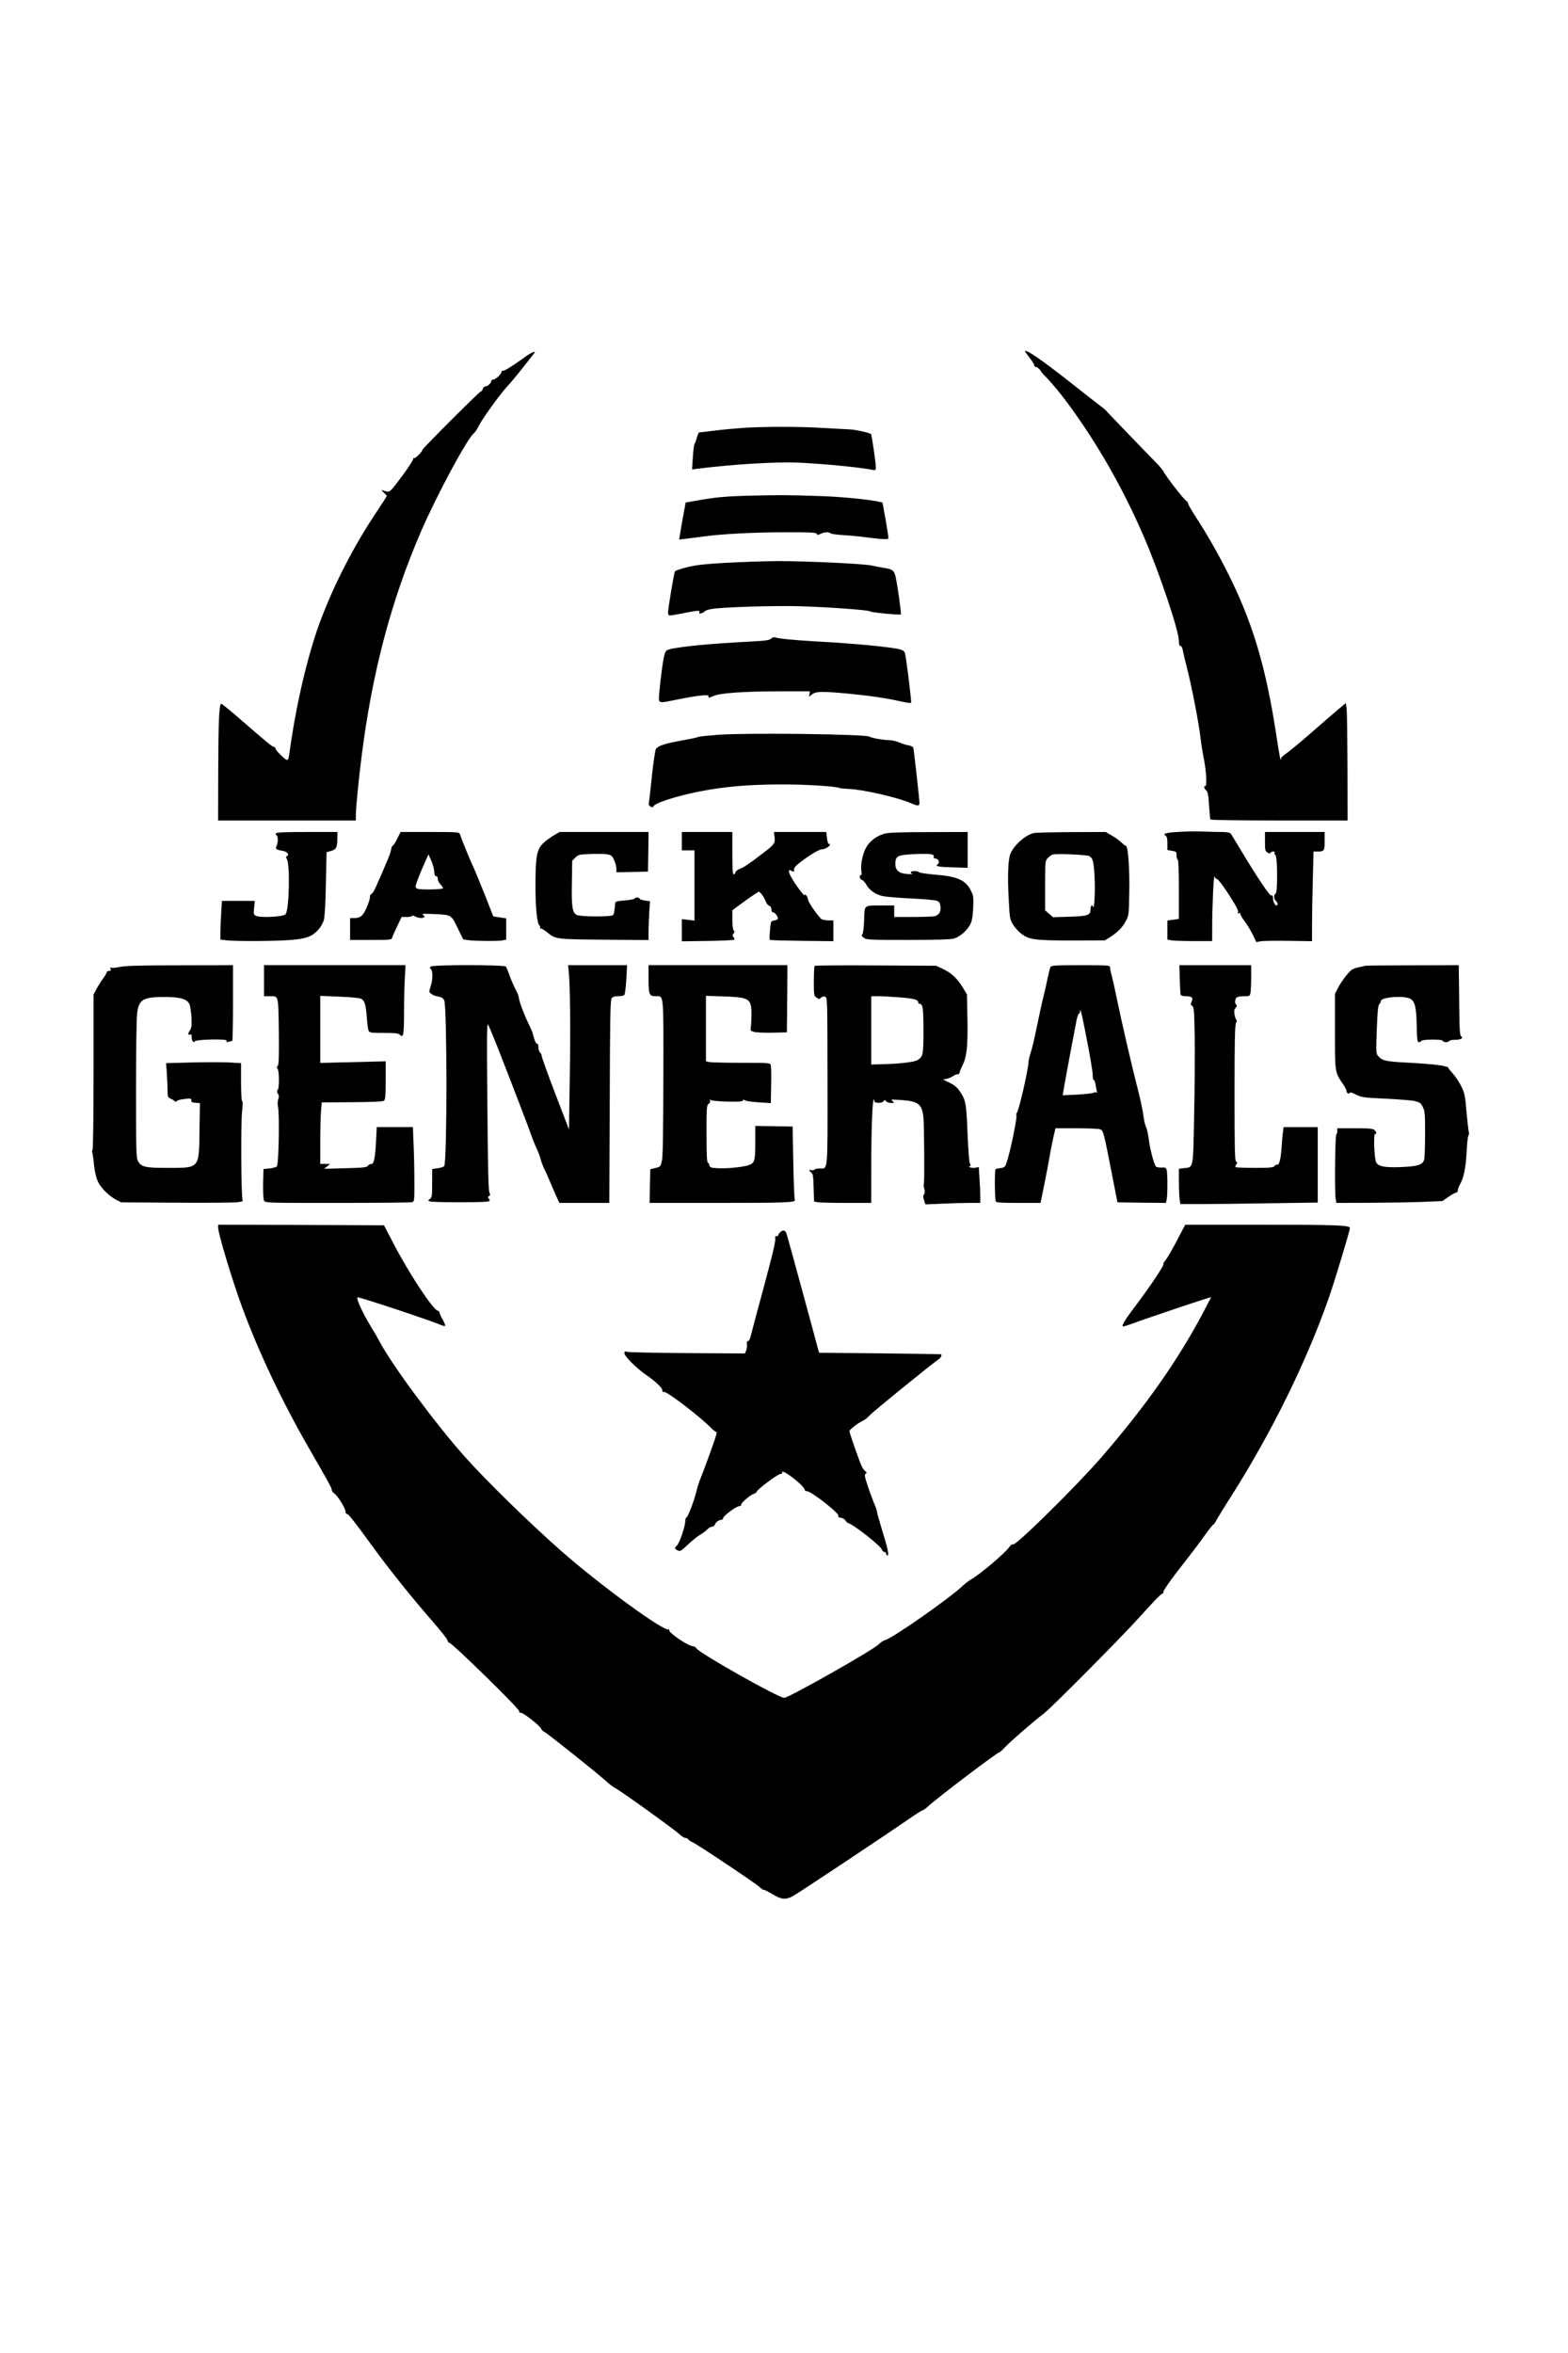 <?xml version="1.0" encoding="UTF-8" standalone="yes"?>
<svg version="1.0" xmlns="http://www.w3.org/2000/svg" width="1024pt" height="1536pt" viewBox="0 0 1366 2048" preserveAspectRatio="xMidYMid meet">
  <g transform="translate(0,2048) scale(0.1,-0.1)" fill="#000000" stroke="none">
    <path d="M8930 17425 c0 -3 18 -28 40 -56 22 -28 40 -57 40 -65 0 -8 6 -14 13
-14 8 0 22 -9 32 -20 10 -11 16 -20 14 -20 -3 0 25 -30 61 -67 36 -38 108
-124 159 -193 264 -353 498 -763 681 -1190 134 -313 300 -808 300 -895 0 -32
4 -45 14 -45 8 0 16 -14 19 -32 3 -18 21 -96 41 -173 42 -167 101 -473 116
-605 6 -52 18 -126 26 -165 21 -96 31 -245 15 -245 -17 0 -13 -18 7 -38 15
-15 20 -41 25 -131 4 -62 9 -116 12 -122 4 -5 242 -9 601 -9 l594 0 -1 458
c-1 251 -4 481 -7 511 l-7 54 -60 -50 c-33 -27 -141 -121 -240 -207 -99 -87
-199 -169 -222 -184 -23 -15 -42 -33 -43 -41 -1 -43 -13 17 -40 195 -91 603
-210 999 -431 1434 -85 168 -176 326 -268 468 -39 60 -71 115 -71 123 0 8 -9
20 -19 26 -22 14 -178 215 -194 251 -6 13 -37 50 -68 81 -53 53 -422 436 -437
454 -4 5 -35 30 -69 55 -34 26 -144 112 -245 192 -245 193 -388 291 -388 265z"/>
    <path d="M4569 17373 c-100 -73 -181 -123 -190 -117 -5 3 -9 0 -9 -7 0 -20
-52 -69 -72 -69 -10 0 -18 -6 -18 -13 0 -18 -32 -47 -52 -47 -9 0 -18 -9 -21
-20 -3 -11 -12 -23 -21 -26 -18 -7 -506 -495 -506 -506 0 -14 -62 -78 -71 -72
-5 3 -9 0 -9 -6 0 -14 -66 -113 -144 -213 -62 -81 -65 -83 -121 -62 -16 5 -14
1 8 -19 15 -14 27 -27 27 -30 0 -2 -40 -65 -89 -138 -200 -299 -372 -634 -493
-958 -107 -289 -207 -714 -264 -1125 -13 -94 -14 -95 -72 -41 -29 27 -52 55
-52 62 0 8 -5 14 -11 14 -15 0 -65 41 -273 222 -99 87 -185 157 -190 155 -17
-6 -24 -163 -25 -604 l-1 -413 600 0 600 0 0 49 c0 60 24 305 51 516 92 727
257 1350 515 1948 140 323 407 818 463 860 9 6 29 37 44 67 35 68 184 274 254
349 42 46 102 120 226 279 22 28 -24 9 -84 -35z"/>
    <path d="M6475 16759 c-71 -5 -184 -15 -250 -24 -67 -8 -126 -15 -132 -15 -6
0 -16 -21 -23 -47 -6 -26 -15 -50 -19 -53 -5 -3 -11 -54 -15 -114 l-7 -109 53
7 c324 40 692 61 883 52 237 -12 526 -41 633 -62 31 -6 32 -5 32 27 0 34 -36
279 -42 284 -14 12 -136 39 -188 41 -36 2 -145 7 -244 13 -200 12 -486 12
-681 0z"/>
    <path d="M6545 16169 c-232 -6 -304 -13 -486 -45 l-86 -15 -21 -117 c-12 -64
-25 -137 -28 -161 l-7 -44 54 6 c30 3 104 13 164 21 165 22 437 36 721 36 209
0 256 -2 260 -14 5 -12 9 -12 32 0 30 16 78 19 86 5 3 -5 54 -12 113 -16 60
-3 158 -13 218 -21 123 -16 175 -18 175 -6 0 14 -20 139 -36 224 l-16 87 -52
11 c-88 18 -325 40 -481 45 -294 10 -373 10 -610 4z"/>
    <path d="M6325 15584 c-177 -10 -254 -18 -334 -37 -57 -14 -107 -31 -111 -37
-8 -13 -60 -322 -60 -358 0 -11 3 -23 8 -26 4 -2 48 4 97 14 157 31 175 32
168 14 -5 -13 -2 -15 18 -9 13 4 27 12 30 17 4 6 27 14 53 19 89 17 541 31
771 25 243 -7 607 -33 615 -45 6 -9 260 -34 268 -26 6 6 -33 281 -48 337 -14
48 -27 57 -102 68 -34 6 -81 15 -103 20 -61 16 -592 40 -829 39 -116 -1 -314
-8 -441 -15z"/>
    <path d="M6718 14924 c-14 -14 -48 -19 -185 -26 -395 -20 -693 -52 -725 -77
-16 -13 -24 -42 -39 -146 -10 -72 -21 -169 -25 -217 -8 -105 -21 -100 159 -64
172 35 276 46 270 29 -7 -17 7 -16 43 1 50 25 258 40 554 41 l285 0 -3 -24 -4
-24 27 22 c34 26 87 27 311 6 191 -18 339 -40 457 -67 49 -11 91 -17 94 -14 6
6 -41 387 -53 433 -4 16 -18 26 -43 33 -81 21 -398 52 -741 70 -184 11 -312
23 -345 34 -13 5 -26 1 -37 -10z"/>
    <path d="M6265 14087 c-93 -7 -175 -15 -181 -19 -6 -4 -64 -17 -128 -28 -167
-30 -228 -50 -243 -80 -6 -14 -21 -115 -33 -225 -11 -110 -23 -214 -26 -232
-5 -25 -2 -34 15 -42 14 -8 21 -8 21 -2 0 29 195 93 410 135 208 41 428 60
700 60 215 1 489 -16 513 -31 5 -3 41 -6 80 -8 123 -4 431 -75 542 -124 61
-27 75 -26 75 2 0 31 -49 470 -54 483 -3 6 -22 15 -43 19 -21 3 -58 15 -82 26
-24 10 -62 19 -85 19 -51 0 -157 19 -171 30 -27 22 -1047 35 -1310 17z"/>
    <path d="M10270 13241 c-111 -6 -146 -16 -116 -33 12 -7 16 -24 16 -67 l0 -58
40 -7 c38 -6 40 -8 40 -41 0 -19 5 -35 10 -35 6 0 10 -93 10 -259 l0 -258 -50
-7 -50 -7 0 -83 0 -83 38 -7 c20 -3 108 -6 195 -6 l157 0 0 103 c0 199 13 481
21 459 5 -12 14 -22 22 -22 7 0 45 -48 84 -107 86 -132 106 -170 97 -185 -5
-8 -2 -9 10 -5 10 4 15 3 11 -3 -3 -5 12 -33 34 -62 22 -29 55 -82 73 -119
l33 -68 35 7 c19 4 128 6 243 4 l207 -3 0 149 c0 82 3 257 7 390 l6 242 33 0
c61 0 64 5 64 91 l0 79 -260 0 -260 0 0 -83 c0 -74 2 -84 22 -96 16 -10 23
-10 26 -2 2 6 13 11 23 11 12 0 17 -4 13 -11 -3 -6 0 -15 7 -20 19 -12 20
-330 2 -336 -18 -6 -16 -48 2 -63 17 -14 20 -40 5 -40 -14 0 -30 35 -30 65 0
19 -4 26 -14 22 -15 -6 -127 163 -280 418 -36 61 -70 116 -76 123 -7 7 -36 12
-74 12 -35 0 -110 2 -167 4 -57 2 -151 1 -209 -3z"/>
    <path d="M2404 13228 c-4 -6 -2 -14 4 -16 15 -5 16 -67 1 -94 -13 -25 -3 -33
53 -42 40 -7 61 -32 38 -46 -10 -6 -11 -12 -3 -22 32 -38 23 -452 -10 -485
-21 -22 -222 -32 -257 -13 -21 11 -22 17 -16 71 l6 59 -144 0 -143 0 -6 -107
c-4 -58 -7 -134 -7 -168 l0 -62 61 -7 c91 -9 427 -7 557 4 131 11 182 30 236
90 19 21 40 58 47 82 8 27 15 147 18 318 l6 274 39 11 c46 13 54 29 55 108 l1
57 -264 0 c-194 0 -267 -3 -272 -12z"/>
    <path d="M3460 13180 c-17 -33 -34 -60 -39 -60 -5 0 -11 -15 -14 -34 -5 -31
-25 -81 -134 -328 -14 -32 -31 -58 -38 -58 -6 0 -12 -12 -12 -27 0 -16 -14
-58 -31 -96 -32 -71 -54 -87 -113 -87 l-29 0 0 -95 0 -95 181 0 c175 0 181 1
186 21 3 11 23 56 44 100 l38 79 46 0 c25 0 45 4 45 9 0 6 12 3 28 -5 48 -25
107 -11 65 16 -14 8 13 9 107 5 147 -8 140 -4 202 -132 l43 -88 45 -7 c58 -8
258 -10 299 -2 l31 7 0 92 0 93 -56 8 -57 9 -72 185 c-41 102 -89 219 -108
260 -31 66 -94 222 -111 273 -5 16 -26 17 -261 17 l-255 0 -30 -60z m323 -284
c1 -29 6 -41 17 -41 9 0 15 -9 14 -24 0 -13 10 -34 23 -47 12 -13 23 -28 23
-34 0 -11 -196 -15 -224 -4 -9 3 -16 12 -16 20 0 15 43 126 86 219 l27 60 24
-54 c13 -30 25 -73 26 -95z"/>
    <path d="M4825 13211 c-27 -16 -68 -46 -91 -67 -58 -55 -69 -114 -69 -374 0
-198 14 -332 36 -346 5 -3 7 -10 4 -15 -4 -5 0 -9 7 -9 7 0 30 -14 50 -30 79
-65 75 -64 501 -68 l387 -3 0 73 c0 40 3 116 6 169 l7 96 -44 6 c-24 3 -45 11
-47 16 -5 14 -39 14 -44 1 -1 -5 -40 -12 -85 -16 -66 -5 -83 -10 -84 -23 -4
-66 -10 -96 -19 -105 -16 -16 -289 -15 -317 2 -37 21 -45 72 -41 279 l3 193
27 27 c26 25 35 28 128 31 55 3 120 1 145 -2 41 -7 47 -11 65 -51 11 -24 20
-58 20 -75 l0 -31 138 3 137 3 3 173 2 172 -387 0 -388 0 -50 -29z"/>
    <path d="M5940 13160 l0 -80 55 0 55 0 0 -306 0 -306 -55 7 -55 6 0 -96 0 -97
224 3 c123 2 228 7 232 11 4 4 1 14 -6 23 -10 12 -10 18 0 30 10 12 10 19 2
27 -7 7 -12 45 -12 95 l0 82 111 81 c61 44 115 80 119 80 13 0 48 -49 61 -85
7 -19 21 -36 31 -38 11 -3 18 -14 18 -31 0 -16 6 -26 15 -26 19 0 51 -48 39
-60 -5 -4 -20 -10 -34 -12 -24 -3 -25 -8 -32 -82 -4 -44 -5 -82 -2 -85 3 -4
129 -7 280 -9 l274 -3 0 90 0 91 -41 0 c-22 0 -49 5 -60 10 -24 14 -119 148
-119 170 0 21 -29 61 -30 40 0 -18 -85 97 -120 162 -26 51 -24 66 9 48 18 -9
21 -8 18 12 -1 16 13 33 63 71 83 63 159 107 185 107 24 0 65 26 65 41 0 6 -4
8 -9 4 -5 -3 -13 20 -16 50 l-7 55 -228 0 -228 0 6 -45 c6 -54 -1 -64 -107
-144 -116 -89 -164 -121 -198 -133 -17 -6 -34 -20 -36 -30 -3 -10 -10 -18 -16
-18 -8 0 -11 58 -11 185 l0 185 -220 0 -220 0 0 -80z"/>
    <path d="M7708 13226 c-66 -18 -124 -59 -157 -112 -34 -52 -56 -157 -47 -215
4 -27 3 -38 -4 -34 -6 3 -10 -3 -10 -15 0 -13 8 -24 18 -27 10 -2 27 -21 38
-40 26 -49 85 -90 147 -102 29 -6 140 -15 247 -20 107 -5 207 -14 221 -20 21
-7 28 -18 32 -48 6 -48 -12 -78 -54 -87 -17 -3 -103 -6 -190 -6 l-159 0 0 50
0 50 -107 0 c-161 0 -150 9 -155 -126 -2 -66 -9 -119 -16 -126 -8 -8 -5 -16
13 -29 22 -18 48 -19 385 -19 246 0 375 4 401 12 51 15 114 70 141 122 16 31
22 65 26 143 4 90 2 107 -17 147 -48 98 -116 129 -320 145 -68 6 -129 15 -135
21 -12 12 -63 13 -71 1 -3 -5 3 -12 12 -15 10 -3 -8 -4 -40 -2 -73 3 -107 31
-107 87 0 70 18 79 161 86 138 6 181 1 173 -21 -4 -10 3 -16 18 -18 26 -3 37
-36 17 -49 -28 -17 7 -24 132 -27 l129 -4 0 156 0 156 -337 -1 c-239 0 -352
-4 -385 -13z"/>
    <path d="M9009 13231 c-72 -14 -174 -103 -206 -179 -21 -49 -27 -196 -15 -404
8 -160 10 -169 38 -215 16 -26 48 -62 72 -79 67 -52 121 -59 442 -59 l285 1
45 28 c66 42 109 85 138 141 26 48 27 56 30 255 4 204 -11 400 -30 400 -5 0
-23 13 -39 29 -16 16 -53 43 -83 60 l-53 31 -294 -1 c-162 -1 -310 -4 -330 -8z
m480 -201 c32 -17 40 -48 47 -188 6 -117 -3 -284 -13 -254 -9 25 -23 11 -23
-23 0 -50 -22 -58 -186 -63 l-141 -4 -34 30 -34 30 0 215 c0 213 0 216 24 241
13 14 33 27 45 30 40 9 293 -2 315 -14z"/>
    <path d="M1045 12065 c-33 -7 -66 -10 -74 -7 -10 4 -13 1 -8 -11 5 -12 1 -17
-13 -17 -11 0 -20 -5 -20 -11 0 -6 -15 -32 -34 -58 -18 -25 -44 -66 -57 -91
l-24 -45 0 -677 c0 -376 -4 -678 -9 -678 -4 0 -5 -10 -2 -22 4 -13 11 -62 15
-109 5 -48 19 -109 31 -137 25 -58 94 -128 161 -164 l44 -23 470 -3 c259 -2
498 0 533 3 55 6 62 9 55 23 -12 25 -16 667 -4 769 6 53 6 89 0 91 -5 2 -9 76
-9 166 l0 163 -102 6 c-57 3 -204 3 -327 0 l-224 -6 7 -96 c3 -53 6 -120 6
-149 0 -48 3 -54 28 -65 15 -6 30 -16 35 -22 5 -7 9 -6 15 1 4 7 35 15 69 19
55 6 61 5 60 -12 -2 -14 6 -19 36 -21 l39 -3 -4 -237 c-4 -336 3 -327 -278
-327 -196 0 -230 8 -258 59 -15 28 -17 84 -17 616 0 322 4 620 9 663 13 129
51 152 248 150 127 0 188 -18 208 -61 7 -15 15 -66 18 -114 3 -70 1 -93 -12
-113 -20 -30 -21 -46 -1 -39 11 5 15 -1 15 -24 0 -32 17 -52 29 -34 6 10 132
18 229 14 37 -1 51 -5 46 -14 -5 -8 0 -9 17 -5 13 4 27 7 32 7 4 0 7 149 7
330 l0 330 -462 -1 c-337 0 -479 -4 -523 -14z"/>
    <path d="M2300 11945 l0 -135 48 0 c81 0 76 16 81 -305 2 -220 0 -289 -9 -301
-10 -11 -10 -18 -2 -26 15 -15 16 -170 1 -185 -8 -8 -7 -17 2 -32 10 -15 11
-28 3 -48 -6 -17 -7 -43 -2 -68 14 -65 6 -502 -10 -517 -7 -7 -36 -15 -65 -18
l-52 -5 -3 -128 c-1 -76 2 -135 8 -147 11 -20 22 -20 638 -20 345 0 637 3 650
6 22 6 22 8 22 179 0 94 -3 240 -7 323 l-6 152 -157 0 -158 0 -7 -139 c-7
-137 -20 -189 -44 -183 -7 1 -19 -5 -26 -14 -10 -15 -38 -18 -196 -22 l-184
-5 25 21 25 21 -42 1 -43 0 0 188 c0 103 3 223 6 267 l7 80 264 2 c189 1 268
5 278 13 12 10 15 45 15 178 l0 165 -285 -7 -285 -7 0 292 0 292 165 -7 c91
-3 176 -11 190 -18 31 -14 42 -50 51 -168 3 -52 11 -103 16 -112 8 -16 25 -18
133 -18 102 0 126 -3 140 -17 29 -29 35 2 35 197 0 102 3 236 7 298 l6 112
-616 0 -617 0 0 -135z"/>
    <path d="M3756 12069 c-13 -8 -15 -13 -6 -19 21 -13 23 -85 4 -146 -18 -57
-18 -57 4 -74 11 -10 38 -20 60 -23 29 -5 42 -13 52 -34 25 -54 26 -1402 0
-1442 -4 -7 -29 -15 -56 -19 l-49 -7 0 -123 c0 -110 -2 -125 -19 -137 -19 -14
-19 -15 0 -22 25 -10 483 -10 508 0 15 6 16 10 5 23 -10 13 -10 17 2 24 11 7
12 13 3 28 -9 13 -14 227 -18 753 -6 639 -5 731 7 709 8 -14 42 -95 76 -180
122 -311 289 -746 301 -785 7 -22 25 -67 40 -100 16 -33 34 -80 40 -105 7 -25
20 -61 30 -80 10 -19 30 -64 45 -100 15 -36 40 -95 57 -132 l31 -68 218 0 217
0 4 883 c2 731 5 887 17 900 8 11 29 17 55 17 22 0 46 4 53 8 7 5 14 54 19
135 l7 127 -257 0 -257 0 5 -47 c13 -119 17 -484 10 -915 l-7 -469 -118 308
c-65 169 -118 318 -119 329 0 12 -7 27 -15 34 -8 7 -15 28 -15 47 0 19 -4 32
-9 29 -9 -6 -26 31 -37 79 -3 17 -21 59 -39 95 -37 73 -85 202 -85 229 0 10
-13 42 -29 72 -16 30 -39 83 -52 119 -12 36 -27 71 -32 78 -13 16 -622 17
-651 1z"/>
    <path d="M5650 11964 c0 -138 6 -154 60 -154 75 0 70 47 69 -703 -1 -466 -4
-689 -12 -727 -12 -54 -13 -55 -57 -66 l-45 -11 -3 -146 -3 -147 583 0 c628 0
694 3 682 29 -4 9 -10 156 -13 326 l-6 310 -162 3 -163 2 0 -129 c0 -166 -4
-187 -44 -207 -39 -19 -181 -36 -278 -32 -64 3 -73 6 -77 23 -2 11 -8 23 -15
27 -8 5 -11 80 -11 252 0 229 1 246 19 259 12 9 16 19 11 27 -6 10 -4 11 11 4
10 -5 75 -10 143 -12 94 -2 126 0 133 10 6 9 10 10 16 2 4 -6 56 -14 117 -18
l110 -7 3 156 c2 86 0 165 -3 175 -6 19 -17 20 -254 20 -137 0 -263 3 -280 6
l-31 7 0 285 0 285 153 -5 c193 -6 227 -18 240 -88 4 -25 5 -82 2 -128 l-6
-82 27 -10 c15 -6 85 -9 158 -8 l131 3 3 293 2 292 -605 0 -605 0 0 -116z"/>
    <path d="M7097 12074 c-4 -4 -7 -65 -7 -135 0 -122 1 -127 24 -142 21 -14 25
-14 38 0 10 9 24 13 36 9 20 -7 20 -12 21 -736 1 -813 5 -760 -69 -760 -21 0
-42 -5 -45 -10 -4 -6 -15 -8 -26 -5 -24 8 -25 -4 -1 -21 14 -10 18 -32 20
-132 l4 -120 30 -6 c17 -3 129 -6 249 -6 l219 0 0 293 c0 340 10 607 22 607 4
0 7 -6 5 -12 -3 -20 65 -23 79 -4 10 14 13 15 24 1 7 -8 27 -15 44 -15 30 1
30 1 11 17 -19 14 -13 15 73 9 151 -10 183 -34 196 -146 8 -71 11 -578 4 -586
-3 -3 -2 -21 4 -40 6 -25 6 -39 -2 -49 -9 -11 -9 -23 0 -51 l13 -37 141 6 c77
4 185 7 239 7 l97 0 0 58 c0 31 -3 101 -7 155 l-6 99 -31 -6 c-17 -3 -38 -1
-46 4 -11 7 -11 10 -2 10 10 0 10 5 2 21 -7 11 -15 124 -21 263 -10 262 -15
293 -69 370 -21 32 -47 53 -87 72 l-58 28 31 6 c17 4 42 14 55 23 13 10 31 17
41 17 10 0 18 6 18 14 0 8 11 36 25 63 37 73 48 170 43 408 l-4 210 -36 60
c-48 79 -100 128 -173 162 l-60 28 -525 3 c-289 2 -529 0 -533 -4z m741 -274
c127 -10 162 -20 162 -46 0 -8 4 -13 9 -9 6 3 16 -5 23 -17 9 -17 13 -76 13
-218 0 -207 -4 -226 -49 -255 -27 -18 -150 -33 -299 -37 l-107 -3 0 298 0 297
63 0 c34 0 117 -5 185 -10z"/>
    <path d="M9151 12063 c-5 -10 -16 -56 -26 -103 -9 -47 -25 -116 -35 -155 -10
-38 -35 -151 -55 -250 -20 -99 -45 -206 -56 -237 -10 -32 -19 -68 -19 -81 0
-58 -83 -422 -102 -444 -5 -7 -7 -17 -3 -22 7 -13 -46 -279 -76 -378 -21 -70
-23 -73 -58 -79 -20 -3 -41 -7 -47 -9 -10 -3 -9 -250 1 -282 3 -10 52 -13 197
-13 l193 0 33 163 c18 89 39 198 46 242 7 44 22 117 32 163 l19 82 182 0 c100
0 193 -4 207 -9 28 -11 31 -21 105 -401 l46 -235 211 -3 211 -2 7 31 c8 40 8
227 0 256 -5 19 -13 23 -45 21 -22 -1 -43 3 -48 8 -17 19 -51 145 -62 230 -6
49 -17 101 -25 115 -8 15 -18 60 -23 100 -5 41 -27 146 -50 234 -51 198 -141
587 -180 777 -16 79 -36 170 -45 203 -9 32 -16 67 -16 77 0 17 -17 18 -255 18
-232 0 -255 -2 -264 -17z m303 -558 c46 -233 66 -352 66 -392 0 -18 4 -33 9
-33 5 0 11 -15 14 -32 3 -18 8 -46 11 -63 4 -16 3 -24 0 -18 -4 9 -11 10 -25
3 -10 -6 -75 -13 -145 -17 l-126 -6 7 44 c10 63 102 554 115 617 7 28 16 52
21 52 5 0 9 8 9 17 0 37 10 -1 44 -172z"/>
    <path d="M10278 11958 c2 -68 5 -129 7 -135 3 -8 21 -13 42 -13 56 0 70 -12
55 -45 -11 -23 -10 -29 5 -40 15 -11 17 -41 21 -271 2 -143 0 -449 -5 -681 -9
-476 -5 -451 -87 -460 l-46 -6 0 -107 c0 -59 3 -128 6 -154 l7 -46 186 0 c102
0 372 3 599 7 l412 6 0 329 0 328 -149 0 -149 0 -5 -42 c-4 -24 -9 -83 -12
-133 -7 -102 -21 -158 -38 -152 -7 2 -17 -3 -24 -12 -10 -13 -37 -16 -171 -16
-88 0 -164 3 -168 7 -4 4 -1 15 6 24 12 13 11 17 -1 24 -12 8 -14 97 -14 597
0 453 3 593 13 610 7 12 8 24 3 27 -5 4 -12 24 -16 47 -5 31 -3 45 10 59 11
12 13 20 6 25 -15 8 -14 48 1 63 7 7 35 12 64 12 50 0 52 1 58 31 3 17 6 78 6
135 l0 104 -313 0 -313 0 4 -122z"/>
    <path d="M11895 12075 c-5 -1 -35 -8 -65 -15 -49 -11 -60 -19 -102 -70 -25
-31 -58 -80 -72 -108 l-26 -51 0 -329 c0 -363 -2 -352 71 -459 16 -23 29 -48
29 -57 0 -19 22 -34 28 -18 2 8 21 3 55 -15 49 -24 65 -27 257 -35 113 -6 228
-15 255 -21 44 -11 53 -17 70 -52 18 -36 20 -60 20 -235 0 -107 -4 -207 -8
-222 -12 -46 -55 -60 -202 -66 -144 -5 -197 5 -216 41 -17 30 -25 247 -10 247
16 0 14 16 -5 34 -13 13 -43 16 -170 16 l-154 0 0 -24 c0 -14 -4 -27 -9 -30
-10 -7 -15 -509 -5 -561 l6 -35 292 1 c160 1 368 4 461 8 l170 7 54 37 c29 20
59 37 67 37 8 0 14 9 14 19 0 11 9 35 19 53 33 55 51 146 58 283 3 72 10 136
16 142 5 7 6 23 2 35 -3 13 -12 92 -20 176 -11 139 -16 159 -46 220 -18 37
-53 88 -77 114 -25 27 -41 48 -36 49 5 0 -20 7 -56 15 -35 7 -158 18 -273 24
-215 11 -242 16 -281 59 -18 20 -19 33 -12 228 6 158 11 212 22 224 8 8 14 20
14 27 0 34 198 50 255 20 42 -22 54 -74 57 -240 3 -121 5 -138 20 -138 9 0 18
5 20 10 5 15 181 17 186 2 5 -15 48 -16 57 -2 3 6 25 10 48 10 52 0 80 15 57
30 -13 8 -16 57 -18 315 l-4 305 -401 -1 c-221 0 -406 -2 -412 -4z"/>
    <path d="M1900 9798 c0 -54 123 -461 210 -698 145 -393 348 -820 581 -1225
176 -305 199 -347 199 -365 0 -8 9 -21 20 -28 29 -18 100 -131 100 -159 0 -12
5 -22 11 -21 12 3 59 -56 239 -303 132 -182 340 -440 509 -634 72 -82 131
-157 131 -167 0 -10 6 -18 14 -18 23 0 616 -580 609 -596 -3 -9 2 -14 15 -14
23 0 169 -115 177 -140 3 -9 16 -22 28 -27 26 -12 474 -369 547 -437 25 -22
57 -46 70 -52 38 -17 511 -357 555 -398 21 -20 46 -36 56 -36 10 0 22 -6 26
-13 4 -7 21 -18 37 -25 45 -20 546 -355 583 -389 18 -17 35 -28 37 -25 3 2 36
-14 74 -37 78 -47 113 -51 175 -20 40 20 813 534 1022 679 55 38 105 70 111
70 6 0 29 16 50 36 84 77 613 478 621 470 2 -2 25 19 51 47 47 50 282 253 328
284 51 33 696 683 854 860 89 100 171 185 181 188 11 4 17 10 14 15 -6 9 64
109 195 275 52 66 126 164 164 218 38 53 72 97 77 97 4 0 17 18 28 41 12 22
68 113 125 202 356 560 662 1183 857 1744 52 151 179 572 179 594 0 25 -110
29 -809 29 l-626 0 -73 -140 c-41 -78 -85 -154 -99 -170 -14 -17 -22 -30 -18
-30 17 0 -108 -188 -262 -392 -73 -97 -101 -144 -91 -153 3 -3 36 7 74 21 76
29 570 196 647 219 l48 14 -66 -127 c-221 -419 -502 -820 -894 -1272 -210
-242 -739 -764 -765 -754 -9 3 -22 -5 -33 -22 -33 -50 -259 -242 -331 -281
-18 -10 -52 -36 -76 -58 -110 -106 -611 -456 -675 -472 -14 -3 -39 -20 -56
-37 -54 -53 -784 -466 -824 -466 -49 0 -737 388 -764 431 -6 10 -21 19 -32 19
-38 0 -205 113 -205 138 0 9 -3 13 -6 9 -30 -29 -597 385 -934 681 -279 246
-658 616 -841 822 -254 285 -632 795 -741 1000 -19 36 -54 97 -78 135 -69 112
-132 249 -115 253 15 4 645 -205 715 -237 25 -11 47 -16 48 -10 2 5 -8 29 -22
53 -14 25 -26 51 -26 59 0 8 -8 17 -18 19 -43 12 -251 327 -386 588 l-81 155
-722 3 -723 2 0 -22z"/>
    <path d="M6796 9754 c-9 -8 -16 -20 -16 -25 0 -5 -7 -9 -16 -9 -10 0 -14 -6
-11 -14 8 -19 -19 -133 -113 -481 -44 -159 -86 -320 -95 -357 -11 -44 -21 -65
-29 -62 -9 3 -11 -4 -9 -23 3 -15 0 -41 -6 -56 l-11 -28 -508 3 c-279 2 -515
7 -524 12 -14 6 -18 4 -18 -14 0 -25 103 -128 185 -185 86 -59 145 -115 145
-137 0 -14 5 -18 15 -14 22 8 323 -222 414 -318 19 -19 38 -33 42 -30 5 2 2
-18 -7 -45 -15 -51 -111 -313 -136 -372 -8 -19 -22 -64 -31 -100 -20 -85 -76
-229 -88 -229 -5 0 -9 -13 -9 -29 0 -45 -48 -189 -71 -212 -25 -25 -24 -32 5
-45 22 -10 30 -6 88 50 36 34 84 72 107 86 24 14 52 35 64 48 11 12 29 22 39
22 10 0 22 8 25 18 9 22 34 41 56 42 9 0 17 7 17 15 0 19 116 105 142 105 10
0 17 4 14 9 -8 12 81 90 110 97 13 3 24 12 26 19 5 21 185 155 208 155 12 0
18 5 15 10 -12 19 17 10 58 -19 66 -45 137 -111 137 -127 0 -8 8 -14 18 -14
39 0 284 -192 276 -215 -4 -9 4 -15 22 -17 16 -2 33 -12 39 -23 6 -11 17 -21
24 -23 42 -9 278 -194 292 -228 4 -13 15 -24 24 -24 8 0 15 -7 15 -15 0 -8 5
-15 11 -15 16 0 3 62 -47 223 -24 78 -44 149 -44 158 0 9 -11 41 -24 70 -12
30 -38 98 -56 153 -27 81 -30 100 -19 107 12 8 11 11 -2 22 -9 6 -23 26 -31
42 -19 37 -108 292 -108 308 1 14 76 71 117 90 15 6 41 27 57 45 28 32 542
449 599 487 22 14 35 38 25 47 -2 1 -241 5 -533 8 l-529 5 -13 45 c-6 25 -68
254 -138 510 -69 256 -130 475 -135 488 -11 26 -32 28 -54 6z"/>
  </g>
</svg>